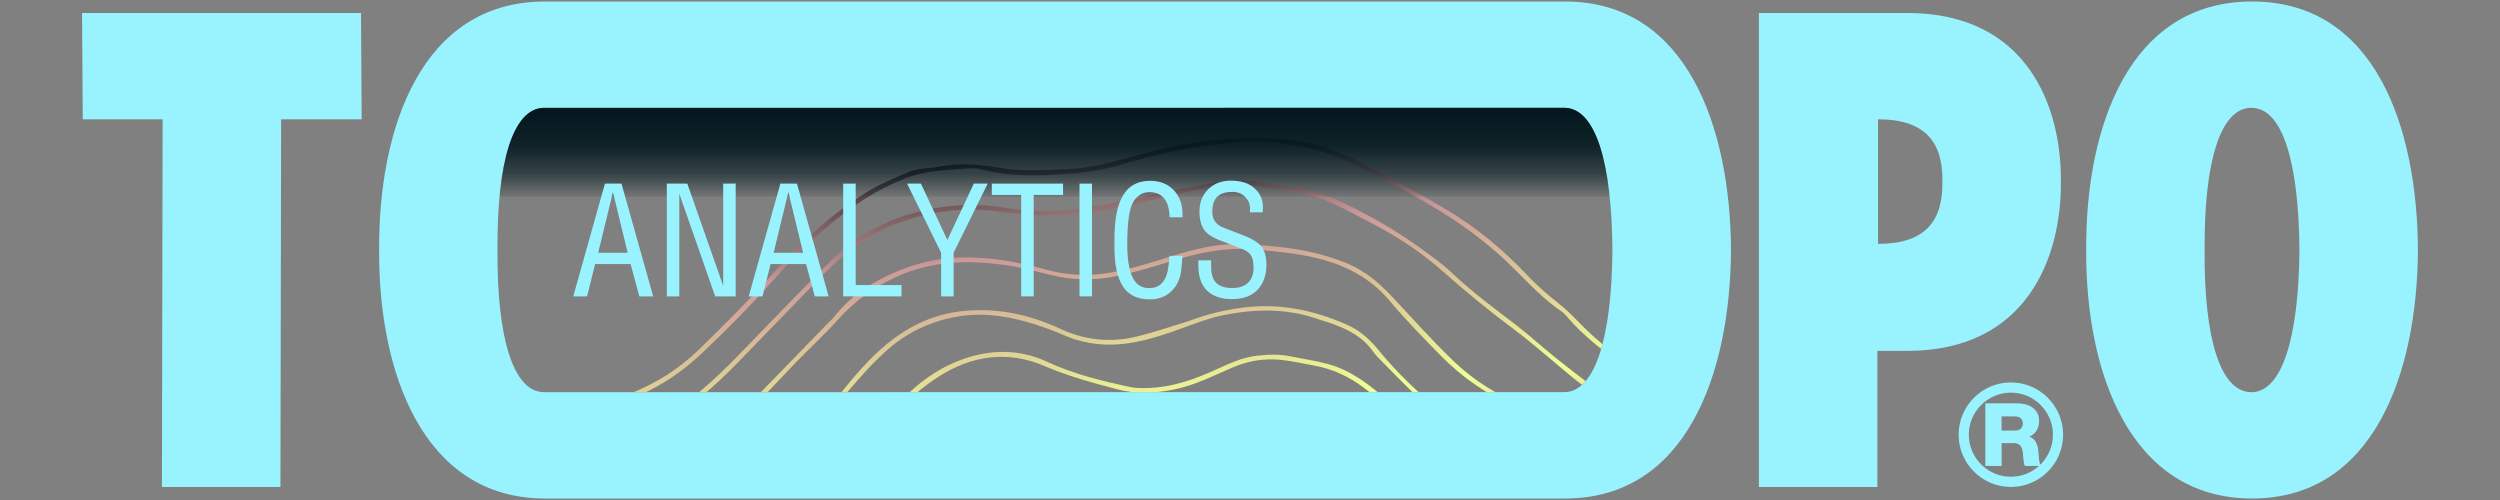 <?xml version="1.0" encoding="UTF-8"?> <svg xmlns="http://www.w3.org/2000/svg" xmlns:xlink="http://www.w3.org/1999/xlink" version="1.1" viewBox="0 0 400 80"><rect x="0" y="0" width="400" height="80" fill="#808080" stroke="none"/><defs><style> .cls-1 { fill: url(#Degradado_sin_nombre_26); } .cls-2 { fill: url(#Degradado_sin_nombre_26-3); } .cls-3 { fill: none; } .cls-4 { fill: url(#Degradado_sin_nombre_26-5); } .cls-5 { fill: url(#Degradado_sin_nombre_26-6); } .cls-6 { fill: url(#Degradado_sin_nombre_9); } .cls-7 { fill: url(#Degradado_sin_nombre_26-4); } .cls-8 { fill: url(#Degradado_sin_nombre_26-2); } .cls-9 { clip-path: url(#clippath); } .cls-10 { fill: #98f3fe; } </style><clipPath id="clippath"><path class="cls-3" d="M250.41,62.74h0s-163.22.01-163.22.01h0s-.07,0-.11,0c-4.98,0-7.58-8.67-7.48-22.75-.11-14.08,2.49-22.75,7.48-22.75h0s0,0,0,0c.03,0,.07.01.1.01h0s163.22-.01,163.22-.01h0c4.91.14,7.48,8.77,7.59,22.75-.11,13.98-2.78,22.61-7.59,22.74Z"></path></clipPath><linearGradient id="Degradado_sin_nombre_26" data-name="Degradado sin nombre 26" x1="164.94" y1="21.91" x2="174.6" y2="105.04" gradientUnits="userSpaceOnUse"><stop offset="0" stop-color="#151519"></stop><stop offset=".22" stop-color="#c99"></stop><stop offset=".55" stop-color="#efff93"></stop><stop offset=".84" stop-color="#e47ebe"></stop><stop offset="1" stop-color="#000"></stop></linearGradient><linearGradient id="Degradado_sin_nombre_26-2" data-name="Degradado sin nombre 26" x1="173.91" y1="20.87" x2="183.56" y2="104" xlink:href="#Degradado_sin_nombre_26"></linearGradient><linearGradient id="Degradado_sin_nombre_26-3" data-name="Degradado sin nombre 26" x1="176.83" y1="20.53" x2="186.48" y2="103.66" xlink:href="#Degradado_sin_nombre_26"></linearGradient><linearGradient id="Degradado_sin_nombre_26-4" data-name="Degradado sin nombre 26" x1="178.6" y1="20.33" x2="188.25" y2="103.45" xlink:href="#Degradado_sin_nombre_26"></linearGradient><linearGradient id="Degradado_sin_nombre_26-5" data-name="Degradado sin nombre 26" x1="176.21" y1="20.6" x2="185.86" y2="103.73" xlink:href="#Degradado_sin_nombre_26"></linearGradient><linearGradient id="Degradado_sin_nombre_26-6" data-name="Degradado sin nombre 26" x1="177.91" y1="20.41" x2="187.56" y2="103.53" xlink:href="#Degradado_sin_nombre_26"></linearGradient><linearGradient id="Degradado_sin_nombre_9" data-name="Degradado sin nombre 9" x1="170.56" y1="15.7" x2="170.56" y2="32.01" gradientUnits="userSpaceOnUse"><stop offset=".06" stop-color="#01171d"></stop><stop offset=".46" stop-color="#01171d" stop-opacity=".9"></stop><stop offset=".74" stop-color="#01171d" stop-opacity=".59"></stop><stop offset=".98" stop-color="#01171d" stop-opacity=".07"></stop><stop offset="1" stop-color="#01171d" stop-opacity="0"></stop></linearGradient></defs><g><g id="Layer_1"><g><path class="cls-10" d="M44.98,19.09l-.11,58.83h-18.96l.11-58.83h-12.78l-.11-17.01h44.63l.11,17.01h-12.89Z"></path><path class="cls-10" d="M329.74,29.06c.11,11.92-5.31,27.08-24.59,27.08h-4.77v21.78h-18.96V2.08h23.73c19.28,0,24.7,15.06,24.59,26.98ZM310.78,29.06c.11-6.39-2.82-9.97-10.29-9.97v19.93c7.48,0,10.4-3.58,10.29-9.97Z"></path><path class="cls-10" d="M386.87,40c-.11,19.61-7.04,39.76-26.54,39.76s-26.65-20.15-26.54-39.76c-.11-19.61,6.82-39.76,26.54-39.76s26.43,20.15,26.54,39.76ZM360.22,62.75c4.87,0,7.58-8.67,7.69-22.75-.11-14.08-2.71-22.75-7.69-22.75s-7.58,8.67-7.48,22.75c-.11,14.08,2.49,22.75,7.48,22.75Z"></path><g><path class="cls-10" d="M317.64,64.53h5.11c1.75,0,3.51.8,3.51,2.82,0,1.08-.51,2.1-1.57,2.51v.03c1.05.27,1.39,1.45,1.46,2.4.04.44.07,1.87.42,2.26h-2.58c-.22-.35-.25-1.3-.29-1.6-.07-1.01-.22-2.05-1.46-2.05h-1.98v3.65h-2.61v-10.02ZM320.25,68.88h2.19c.79,0,1.21-.41,1.21-1.18s-.59-1.08-1.32-1.08h-2.08v2.26Z"></path><path class="cls-10" d="M321.74,77.91c-4.61,0-8.36-3.75-8.36-8.36s3.75-8.36,8.36-8.36,8.36,3.75,8.36,8.36-3.75,8.36-8.36,8.36ZM321.74,62.82c-3.71,0-6.73,3.02-6.73,6.73s3.02,6.73,6.73,6.73,6.73-3.02,6.73-6.73-3.02-6.73-6.73-6.73Z"></path></g><path class="cls-10" d="M250.42.24H87.09c-19.63.08-26.54,20.19-26.43,39.76-.11,19.57,7.02,39.68,26.43,39.76h0s163.33,0,163.33,0h0c19.5,0,26.43-20.15,26.54-39.76-.11-19.61-7.04-39.76-26.54-39.76ZM250.41,62.74h0s-163.22.01-163.22.01h0s-.07,0-.11,0c-4.98,0-7.58-8.67-7.48-22.75-.11-14.08,2.49-22.75,7.48-22.75h0s0,0,0,0c.03,0,.07.01.1.01h0s163.22-.01,163.22-.01h0c4.91.14,7.48,8.77,7.59,22.75-.11,13.98-2.78,22.61-7.59,22.74Z"></path><g class="cls-9"><g><path class="cls-1" d="M77.68,65.08c2.18,0,4.37-.09,6.54.02,5.63.26,11.18-.02,16.51-2.09,4.14-1.61,7.86-3.95,11.03-7.02,4.17-4.04,8.27-8.17,12.15-12.49,4.5-5.02,9.42-9.5,15.17-13,2-1.21,4.22-2.08,6.38-3,1.48-.63,3.12-.52,4.67-.83,3.36-.66,6.62-.37,9.94.2,3.75.65,7.54.33,11.32.13,5.16-.27,9.94-2.17,14.9-3.27,6.25-1.38,12.56-2.02,18.94-1.5,4.37.36,8.5,1.69,12.37,3.7,4.57,2.37,9.1,4.83,13.54,7.43,4.94,2.89,9.33,6.54,13.26,10.71,1.51,1.6,3.14,3.04,4.88,4.39,1.46,1.14,2.75,2.5,4.06,3.83,2.44,2.46,5.22,4.5,7.94,6.61.12.09.19.24.35.46-.78.35-1.33-.08-1.76-.47-3.04-2.67-6.42-4.97-9.04-8.11-.31-.38-.67-.74-1.07-1.01-2.73-1.87-5-4.25-7.32-6.59-3.61-3.63-7.64-6.72-12.01-9.4-4.44-2.72-9.04-5.16-13.71-7.46-6.28-3.1-12.92-4-19.84-3.44-6.09.49-12.02,1.82-17.86,3.55-3.18.94-6.45,1.31-9.73,1.5-4.11.24-8.22.22-12.26-.82-.53-.14-1.09-.21-1.63-.18-3.6.26-7.27.26-10.67,1.65-2.07.84-4.11,1.83-6,3.02-5.56,3.5-10.29,7.95-14.66,12.85-3.75,4.21-7.71,8.25-11.82,12.12-4.88,4.59-10.62,7.73-17.33,8.78-2.27.35-4.58.5-6.87.56-2.74.07-5.48-.04-8.22-.13-.73-.02-1.45-.24-2.17-.37.01-.11.02-.23.03-.34Z"></path><path class="cls-8" d="M257.35,64.69c-1.81-1.34-3.51-2.54-5.14-3.82-1.5-1.18-2.93-2.46-4.41-3.68-1.78-1.46-3.52-2.97-5.36-4.34-3.96-2.95-7.78-6.05-11.47-9.33-3.24-2.88-6.83-5.32-10.67-7.36-2.51-1.33-5.01-2.71-7.6-3.86-3.34-1.49-6.97-1.81-10.55-2.34-4.6-.68-9.04.04-13.51,1.05-4.8,1.09-9.56,2.4-14.47,3.02-4.82.61-9.61.57-14.41-.16-5.14-.78-10.15-.14-15.07,1.47-5.3,1.74-9.55,5.02-13.37,8.98-4.41,4.57-8.84,9.13-13.27,13.69-3.76,3.86-7.82,7.36-12.41,10.21-.92.58-1.94,1.01-2.94,1.44-.46.2-1,.44-1.56,0,.15-.16.23-.34.35-.37,3.68-1.09,6.53-3.53,9.46-5.82,3.98-3.12,7.39-6.85,10.9-10.46,3.67-3.77,7.31-7.56,11.05-11.26,4.53-4.49,10.01-7.18,16.27-8.36,3.98-.75,7.92-.78,11.93-.1,5.08.86,10.17.54,15.21-.39,2.64-.49,5.24-1.13,7.87-1.67,3.48-.72,6.96-1.47,10.46-2.11,2.06-.38,4.14-.37,6.22-.05,2.49.38,5,.65,7.47,1.13,4.2.81,7.92,2.81,11.62,4.85,3.32,1.83,6.45,3.94,9.47,6.22,1.05.79,2.08,1.62,3.03,2.52,3.15,2.99,6.64,5.55,10.08,8.18,2.22,1.69,4.27,3.6,6.45,5.34,2.48,1.98,5.02,3.89,7.53,5.84.46.36,1.04.65.83,1.56Z"></path><path class="cls-2" d="M113.17,70.11c.18-.24.33-.52.56-.7,1.67-1.33,3.39-2.61,5.04-3.97,1.09-.9,2.15-1.86,3.14-2.87,3.45-3.52,6.87-7.07,10.31-10.61.42-.43.88-.83,1.26-1.3,1.74-2.17,3.81-3.98,6.2-5.34,4.38-2.48,9.05-4.04,14.19-4.13,4.61-.08,9.05.71,13.45,1.94,3.49.97,7.05,1.09,10.59.45,2.42-.43,4.8-1.12,7.15-1.85,4.41-1.36,8.81-2.86,13.48-2.66,5.86.24,11.69.81,17.2,3.16,2.76,1.18,4.91,3.03,6.92,5.16,3.3,3.51,6.5,7.13,9.99,10.46,3.26,3.12,7.1,5.46,11.32,7.18,2.52,1.03,5.14,1.96,7.21,3.86.22.2.4.45.82.95-.58-.11-.88-.08-1.04-.22-2.57-2.27-5.83-3.23-8.85-4.62-4.39-2.01-8.28-4.71-11.64-8.15-2.76-2.82-5.54-5.64-8.07-8.66-3.59-4.3-8.33-6.32-13.61-7.3-2.85-.53-5.76-.78-8.65-1-4.33-.33-8.49.59-12.61,1.86-2.82.87-5.66,1.72-8.54,2.35-3.23.71-6.53.81-9.79.13-2.73-.57-5.42-1.42-8.17-1.8-5.98-.83-11.86-.77-17.56,1.84-3.62,1.66-6.69,3.86-9.34,6.81-2.16,2.4-4.55,4.6-6.8,6.91-1.72,1.77-3.38,3.6-5.09,5.37-.76.78-1.54,1.56-2.39,2.24-1.83,1.48-3.71,2.9-5.58,4.33-.24.19-.55.3-.82.44-.08-.09-.17-.18-.25-.28Z"></path><path class="cls-7" d="M240.65,70.37c-.58,0-.93.05-1.26,0-4.26-.75-8.03-2.58-11.19-5.52-2.65-2.46-5.16-5.06-7.7-7.63-.57-.58-1.01-1.3-1.55-1.91-1.58-1.77-3.67-2.74-5.84-3.53-.62-.23-1.26-.38-1.88-.6-5.11-1.89-10.35-1.8-15.56-.74-2.66.55-5.22,1.62-7.8,2.53-4.01,1.41-8.08,2.53-12.37,2.06-1.61-.18-3.26-.56-4.75-1.19-3.49-1.49-7.02-2.73-10.81-3.26-4.48-.62-8.71.06-12.8,1.97-4.09,1.91-7.09,5.1-10,8.38-2,2.25-3.88,4.6-5.85,6.88-.46.53-1.04.97-1.6,1.41-.43.33-.89.66-1.61.28,3.03-1.96,5.01-4.84,7.19-7.53,2.32-2.86,4.78-5.61,7.74-7.8,3.2-2.38,6.79-3.92,10.83-4.38,5.57-.63,10.82.5,15.81,2.82,3.96,1.84,8,2.24,12.18,1.25,2.49-.59,4.93-1.43,7.39-2.18,1.52-.47,3-1.07,4.53-1.47,1.58-.41,3.2-.74,4.82-.96,5.93-.82,11.56.31,16.98,2.72,1.99.88,3.57,2.28,4.95,3.97,2.99,3.66,6.37,6.93,10.1,9.84,2.28,1.78,4.81,3.01,7.68,3.56.74.14,1.64.11,2.39,1.06Z"></path><path class="cls-4" d="M226.64,69.73c-1.17-1.12-2.38-2.14-3.44-3.31-1.52-1.68-3.25-3.08-5.05-4.43-2.38-1.78-4.97-2.97-7.88-3.5-1.83-.33-3.66-.75-5.5-.93-2.59-.24-5.1.19-7.54,1.23-3.16,1.35-6.24,2.95-9.68,3.59-2.95.55-5.83.69-8.78-.09-3.92-1.03-7.81-2.08-11.56-3.69-6.01-2.6-11.8-1.74-17.2,1.77-3.61,2.35-6.67,5.32-9.14,8.88-.75,1.08-1.64,2.06-2.49,3.05-.23.26-.57.43-1.06.49.11-.26.16-.57.33-.79,1.48-1.9,2.94-3.82,4.49-5.66,2.85-3.39,6.13-6.35,10.18-8.17,4.98-2.24,10.2-2.63,15.29-.26,4.22,1.96,8.67,3.03,13.17,4.01.89.19,1.85.18,2.77.16,4.08-.09,7.83-1.47,11.47-3.16,1.94-.9,3.89-1.75,6.05-2,1.81-.21,3.6-.28,5.4.09,1.98.41,4,.69,5.95,1.22,3.86,1.04,6.91,3.49,9.83,6.07,1.35,1.2,2.57,2.54,3.83,3.84.39.4.98.79.55,1.58Z"></path><path class="cls-5" d="M148.4,73.49c.25-.64.4-1.36.78-1.91,1.28-1.84,2.58-3.67,3.99-5.42.95-1.17,2.28-1.87,3.72-2.32,4.3-1.33,8.46-1.08,12.36,1.27.96.58,1.74,1.5,2.52,2.33,1.4,1.48,2.81,2.87,4.67,3.83,1.87.96,3.78,1.07,5.76.85,2.37-.26,4.57-.99,6.64-2.23,3.57-2.15,7.17-4.26,11.27-5.29,4.7-1.18,9.4-1.65,14.03.31.64.27,1.31.61,1.81,1.08,1.07,1.01,2.08,2.1,3.04,3.23.32.37.41.93.33,1.56-.24-.25-.49-.5-.72-.77-.83-.95-1.62-1.93-2.47-2.86-.87-.95-1.95-1.6-3.19-1.96-2.33-.69-4.69-.96-7.14-.79-5.16.36-9.79,2.17-14.2,4.76-1.98,1.16-3.9,2.44-6.15,3.1-2.26.66-4.54.78-6.84.53-1.96-.22-3.59-1.31-5.09-2.51-.85-.68-1.61-1.5-2.3-2.34-2.42-2.94-5.64-4.06-9.3-4.1-1.3-.01-2.62.24-3.91.48-2.39.45-4.19,1.86-5.56,3.8-1.13,1.61-2.14,3.31-3.2,4.96-.14.22-.33.4-.5.6l-.35-.2Z"></path></g><rect class="cls-6" x="74.38" y="14.67" width="192.35" height="16.8"></rect></g><g><path class="cls-10" d="M91.72,47.42l5.07-18.04h2.65l5.07,18.04h-2.22l-1.39-5.17h-5.68l-1.29,5.17h-2.22ZM95.71,40.45h4.72l-2.36-9.72-2.36,9.72Z"></path><path class="cls-10" d="M106.69,29.38h3.28l5.74,16.35v-16.35h2v18.04h-3.28l-5.74-16.42v16.42h-2v-18.04Z"></path><path class="cls-10" d="M119.79,47.42l5.07-18.04h2.65l5.07,18.04h-2.22l-1.39-5.17h-5.68l-1.29,5.17h-2.22ZM123.78,40.45h4.72l-2.36-9.72-2.36,9.72Z"></path><path class="cls-10" d="M134.91,29.38h2v16.23h7.33v1.81h-9.33v-18.04Z"></path><path class="cls-10" d="M145.13,29.38h2.22l4.23,9.02,4.23-9.02h2.22l-5.45,11.06v6.98h-2v-6.98l-5.45-11.06Z"></path><path class="cls-10" d="M158.7,29.38h11.39v1.81h-4.7v16.23h-2v-16.23h-4.7v-1.81Z"></path><path class="cls-10" d="M172.72,29.38h2v18.04h-2v-18.04Z"></path><path class="cls-10" d="M187.14,40.94h2.06l-.19,2.15c-.14,1.43-.66,2.59-1.56,3.48-.89.88-2.05,1.33-3.48,1.33-2,0-3.44-.7-4.33-2.1-.88-1.41-1.33-3.48-1.33-6.21v-1.33c0-3.16.46-5.5,1.39-7.03s2.36-2.3,4.31-2.3c1.57,0,2.82.49,3.77,1.48.95.99,1.42,2.26,1.42,3.83v.52h-2.06c-.09-2.68-1.18-4.02-3.25-4.02-1.11,0-1.98.54-2.6,1.63-.62,1.09-.93,3.32-.93,6.71,0,2.33.28,4.08.83,5.26.56,1.17,1.44,1.76,2.67,1.76,1.83,0,2.88-1.25,3.13-3.75l.14-1.4Z"></path><path class="cls-10" d="M193.78,41.69v.89c0,1.25.27,2.15.82,2.69.55.54,1.4.81,2.55.81s1.99-.29,2.56-.87c.57-.59.86-1.37.86-2.35,0-.91-.14-1.57-.41-2-.27-.42-.74-.76-1.39-1.02l-3.72-1.44c-1.28-.51-2.13-1.13-2.54-1.86-.4-.73-.6-1.62-.6-2.68,0-1.44.46-2.63,1.39-3.56.93-.93,2.13-1.4,3.61-1.4,1.66,0,2.93.41,3.82,1.23.89.81,1.34,1.82,1.34,3.01,0,.27-.01.55-.03.83h-2.06c.02-.19.03-.4.03-.65-.02-.69-.28-1.3-.79-1.82-.51-.53-1.18-.8-2.02-.8-1.13,0-1.95.27-2.47.8-.51.52-.76,1.33-.76,2.42,0,1.21.6,2.05,1.79,2.51l3.28,1.26c1.4.55,2.35,1.16,2.84,1.84.5.68.75,1.62.75,2.83,0,1.65-.47,2.98-1.41,3.99-.94,1.01-2.33,1.51-4.17,1.51-1.64,0-2.93-.44-3.89-1.33-.95-.88-1.43-2.27-1.43-4.15v-.73h2.06Z"></path></g></g></g></g></svg> 